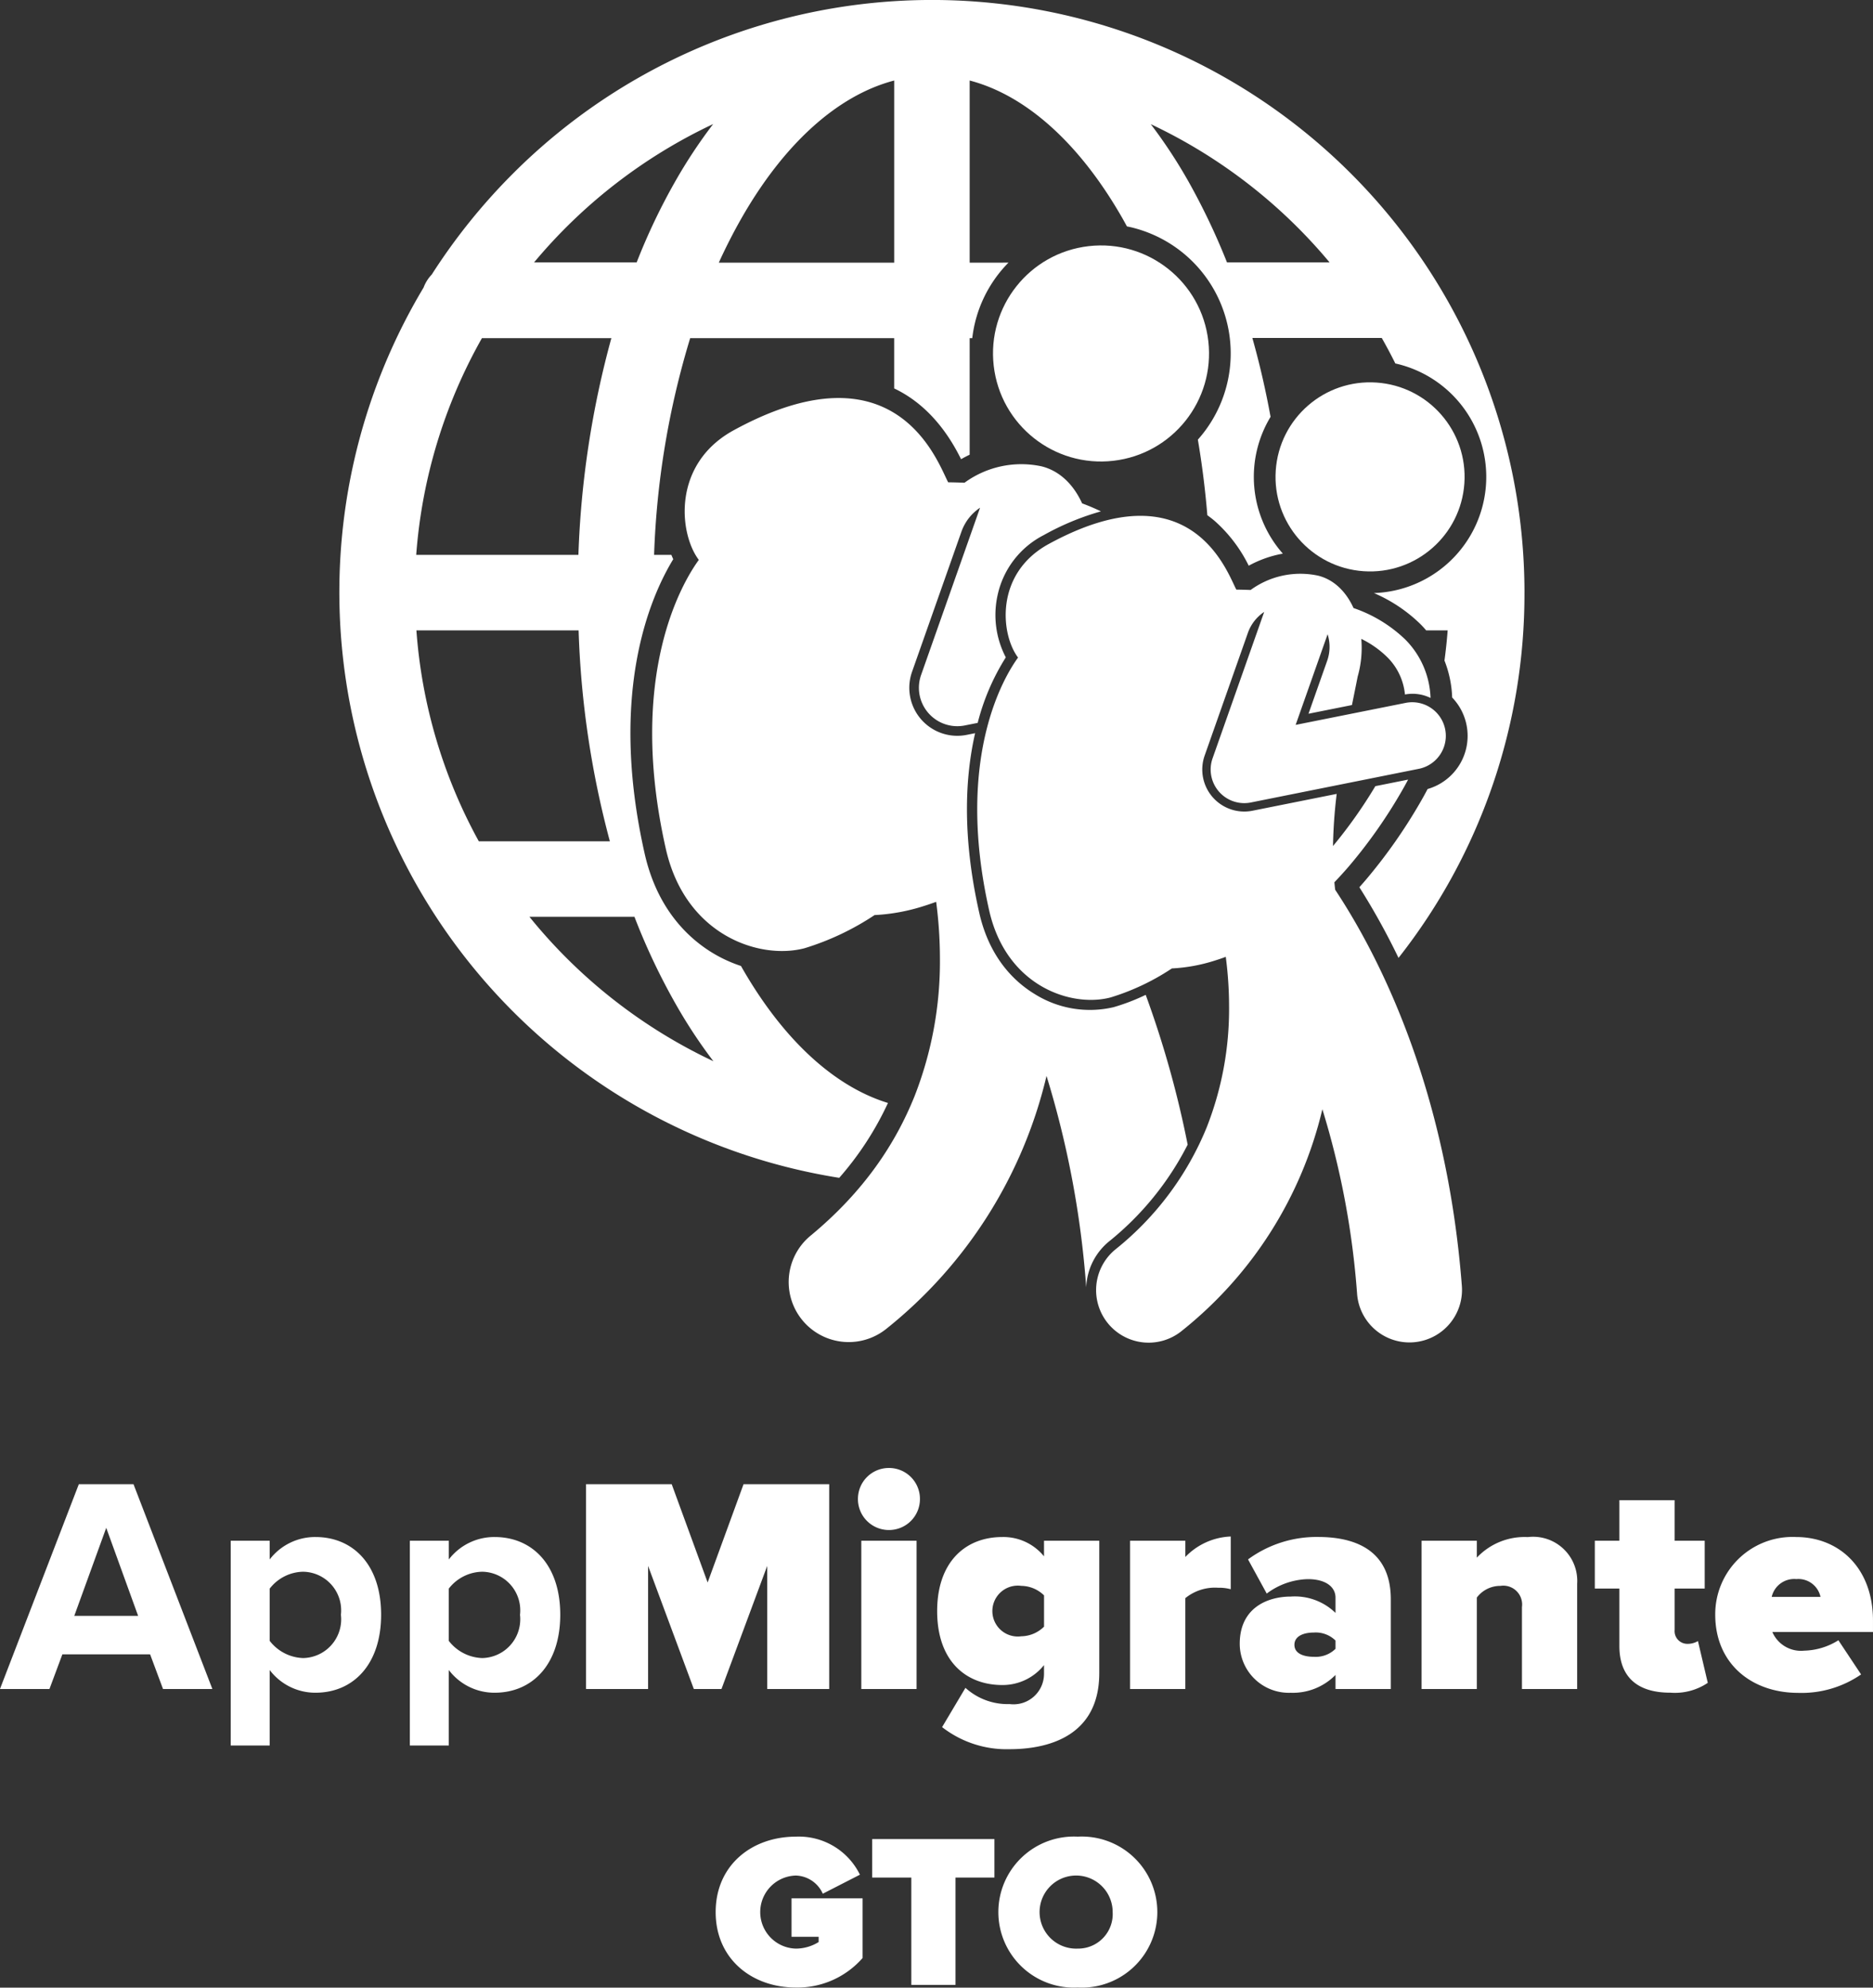 <svg xmlns="http://www.w3.org/2000/svg" width="377" height="400" viewBox="0 0 377 400"><rect x="0" y="0" width="377" height="400" fill="#333333" stroke="none"/><g transform="translate(-1389.728 -133.891)"><g transform="translate(1389.728 429.313)"><path d="M1422.541,756.873l-2.6-6.978h-17.658l-2.6,6.978h-9.962l15.873-41.215h11.006l15.876,41.215Zm-11.431-32.437-6.434,17.724h12.856Z" transform="translate(-1389.728 -712.393)" fill="#fff"/><path d="M1488.023,763.122v15.2h-7.846V737.11h7.846v3.764a11.516,11.516,0,0,1,9.205-4.514c7.666,0,13.224,5.68,13.224,15.634s-5.558,15.7-13.224,15.7A11.512,11.512,0,0,1,1488.023,763.122Zm14.336-11.128a7.774,7.774,0,0,0-6.85-8.6q-.375-.042-.753-.048a8.7,8.7,0,0,0-6.73,3.4v10.509a8.848,8.848,0,0,0,6.73,3.462,7.806,7.806,0,0,0,7.656-7.954Q1502.4,752.377,1502.358,751.994Z" transform="translate(-1433.739 -722.466)" fill="#fff"/><path d="M1558.241,763.122v15.2H1550.4V737.11h7.846v3.764a11.522,11.522,0,0,1,9.206-4.514c7.666,0,13.224,5.68,13.224,15.634s-5.558,15.7-13.224,15.7A11.513,11.513,0,0,1,1558.241,763.122Zm14.336-11.128a7.775,7.775,0,0,0-6.851-8.6q-.375-.042-.753-.048a8.7,8.7,0,0,0-6.733,3.4v10.509a8.847,8.847,0,0,0,6.73,3.462,7.806,7.806,0,0,0,7.653-7.957c0-.256-.023-.512-.053-.767Z" transform="translate(-1467.907 -722.466)" fill="#fff"/><path d="M1655.949,756.873V732.1l-9.206,24.777h-5.564l-9.206-24.777v24.777h-12.489V715.658h17.242l7.233,19.778,7.226-19.778h17.242v41.215Z" transform="translate(-1501.524 -712.393)" fill="#fff"/><path d="M1726.077,715.535a6.219,6.219,0,0,1,6.2-6.237h.036a6.222,6.222,0,0,1,6.246,6.2v.039a6.228,6.228,0,0,1-6.21,6.246h-.036a6.225,6.225,0,0,1-6.237-6.213Zm.679,38.249V723.945h11.122v29.839Z" transform="translate(-1553.39 -709.298)" fill="#fff"/><path d="M1758.126,774.613l4.7-7.905a12.638,12.638,0,0,0,8.9,3.268,6.136,6.136,0,0,0,6.912-6.237V762.13a10.635,10.635,0,0,1-8.407,4.012c-7.176,0-13.1-4.691-13.1-14.883,0-9.953,5.75-14.9,13.1-14.9a10.526,10.526,0,0,1,8.407,3.886v-3.136h11.123v26.63c0,12.913-10.626,15.317-18.047,15.317A21.155,21.155,0,0,1,1758.126,774.613Zm20.52-20.208v-6.3a6.641,6.641,0,0,0-4.575-1.917,5.121,5.121,0,1,0,0,10.144,6.64,6.64,0,0,0,4.562-1.928Z" transform="translate(-1568.499 -722.463)" fill="#fff"/><path d="M1832.768,766.849V737.011h11.122v3.268a13.384,13.384,0,0,1,9.139-4.123V746.77a8.756,8.756,0,0,0-2.535-.3,9.453,9.453,0,0,0-6.607,2.093v18.286Z" transform="translate(-1605.304 -722.367)" fill="#fff"/><path d="M1895.037,766.933V764.1a12.043,12.043,0,0,1-9.02,3.588,9.885,9.885,0,0,1-10.249-9.507q-.006-.17-.007-.339c0-7.412,5.812-9.514,10.256-9.514a11.734,11.734,0,0,1,9.02,3.289v-3.088c0-2.093-1.907-3.71-5.558-3.71a14.35,14.35,0,0,0-8.285,2.906l-3.764-6.877a23.3,23.3,0,0,1,14.088-4.515c7.412,0,14.65,2.6,14.65,12.557v18.038Zm0-8.09v-1.668a5.677,5.677,0,0,0-4.383-1.608c-1.854,0-3.886.619-3.886,2.473s2.039,2.409,3.886,2.409A5.679,5.679,0,0,0,1895.037,758.842Z" transform="translate(-1626.225 -722.45)" fill="#fff"/><path d="M1967.253,766.9V750.406a3.789,3.789,0,0,0-4.33-4.264,5.892,5.892,0,0,0-4.754,2.35V766.9h-11.122V737.062h11.122v3.4a13.184,13.184,0,0,1,10.255-4.141,8.886,8.886,0,0,1,9.941,9.385V766.9Z" transform="translate(-1660.911 -722.415)" fill="#fff"/><path d="M2019.911,751.275V739.707h-4.945v-9.621h4.945v-8.162h11.123v8.162h6.051v9.621h-6.051v8.339a2.556,2.556,0,0,0,2.317,2.775q.074.007.149.009a4.071,4.071,0,0,0,2.225-.557l1.979,8.408a11.867,11.867,0,0,1-7.534,1.979C2023.553,760.675,2019.911,757.512,2019.911,751.275Z" transform="translate(-1693.96 -715.441)" fill="#fff"/><path d="M2062.175,751.979a15.548,15.548,0,0,1,15.445-15.65c.269,0,.54,0,.808.016,8.772,0,15.5,6.306,15.5,16.809v2.293h-20.262a6.279,6.279,0,0,0,6.422,3.767,13.489,13.489,0,0,0,6.877-2.093l4.568,6.877a21.1,21.1,0,0,1-12.722,3.71C2069.464,767.684,2062.175,761.809,2062.175,751.979Zm16.253-7.176a4.645,4.645,0,0,0-4.886,3.588h9.822a4.56,4.56,0,0,0-4.937-3.576Z" transform="translate(-1716.931 -722.451)" fill="#fff"/></g><g transform="translate(1533.778 503.484)"><path d="M1686.451,884.156a17.422,17.422,0,0,0,13.421-5.941V866.2h-14.3v7.744h5.455V875a8.664,8.664,0,0,1-4.576,1.322,7.352,7.352,0,0,1,0-14.7,6.129,6.129,0,0,1,5.411,3.654l7.475-3.827a13.679,13.679,0,0,0-12.892-7.656c-8.889,0-16.145,5.764-16.145,15.179S1677.562,884.156,1686.451,884.156Z" transform="translate(-1670.3 -853.771)" fill="#fff"/><path d="M1748.437,884.1V862.5h7.833v-7.744h-24.6V862.5h7.875v21.6Z" transform="translate(-1700.163 -854.246)" fill="#fff"/><path d="M1797.042,876.313a7.355,7.355,0,1,1,7.032-7.665c0,.105.006.21.006.316a6.949,6.949,0,0,1-6.535,7.338C1797.378,876.312,1797.21,876.316,1797.042,876.313Zm0,7.833a15.2,15.2,0,1,0,1.651-30.361,15.02,15.02,0,0,0-1.651,0,15.2,15.2,0,1,0,0,30.361Z" transform="translate(-1724.172 -853.763)" fill="#fff"/></g><g transform="translate(1458.048 133.891)"><path d="M1761.327,253.108a119.262,119.262,0,0,0-203.6-84.285,120.817,120.817,0,0,0-16.352,20.328,7.574,7.574,0,0,0-1.633,2.6,119.331,119.331,0,0,0,83.659,179.171,62.775,62.775,0,0,0,9.807-15.065c-10.934-3.355-21.27-12.925-29.566-27.535-.006-.011-.012-.023-.018-.034a27.909,27.909,0,0,1-5.681-2.607c-4.855-2.935-11.174-8.787-13.705-20-7.291-32.289,1.074-51.589,5.755-59.256-.134-.283-.26-.574-.382-.869h-3.476a169.048,169.048,0,0,1,7.264-43.614h41.063v10.118c7.554,3.6,11.52,10.325,13.465,14.243.565-.328,1.144-.626,1.728-.908V201.945h.522a25.819,25.819,0,0,1,7.291-15.2l-7.813.008V150.094c11.39,2.985,22.2,12.708,30.818,27.847.283.5.56,1.007.837,1.515.233.048.466.09.7.144a26.088,26.088,0,0,1,13.575,42.769c.846,4.965,1.485,10.051,1.91,15.209.506.365,1,.745,1.485,1.157a29.293,29.293,0,0,1,6.844,9,22.592,22.592,0,0,1,6.869-2.428,23.345,23.345,0,0,1-2.473-27.53q-1.483-8.133-3.666-15.877H1732.6q1.441,2.532,2.733,5.139c.071.016.143.028.214.044h0a23.39,23.39,0,0,1-4.52,46.158,30.71,30.71,0,0,1,9.349,6.241c.41.411.8.837,1.169,1.272h4.319c-.152,2.031-.37,4.055-.64,6.072a22.286,22.286,0,0,1,1.546,7.352l0,.082a11.129,11.129,0,0,1-4.94,18.417l-.07.132c-.486.925-1.011,1.869-1.559,2.807a106.4,106.4,0,0,1-11,15.565q-.534.62-1.108,1.257a140.876,140.876,0,0,1,7.881,14.223,118.261,118.261,0,0,0,25.349-73.515Zm-209.846-51.164h26.053a188.543,188.543,0,0,0-6.632,43.614h-32.649A104.346,104.346,0,0,1,1551.481,201.945Zm-.628,101.251a103.538,103.538,0,0,1-12.56-42.444h32.648a186.168,186.168,0,0,0,6.293,42.444Zm31.328,15.193a129.963,129.963,0,0,0,8.262,17.483,102.242,102.242,0,0,0,7.625,11.583,105.342,105.342,0,0,1-37.027-29.066Zm8.224-148.012a124.685,124.685,0,0,0-7.781,16.33h-20.652a105.368,105.368,0,0,1,36.05-27.846A102.27,102.27,0,0,0,1590.405,170.376Zm44.061,16.376h-35.309c1.389-3.041,2.891-5.989,4.488-8.806,8.62-15.144,19.432-24.867,30.821-27.852Zm66.986-.046a134.935,134.935,0,0,0-7.77-16.313,102.027,102.027,0,0,0-7.576-11.516,105.3,105.3,0,0,1,36,27.829Z" transform="translate(-1522.799 -133.891)" fill="#fff"/><g transform="translate(62.95 47.06)"><circle cx="21.74" cy="21.74" r="21.74" transform="translate(66.272 4.949) rotate(-6.535)" fill="#fff"/><path d="M1737.371,459.633a59.812,59.812,0,0,0,15.822-19.475,201.257,201.257,0,0,0-8.446-30.147,41.3,41.3,0,0,1-6.479,2.486,20.91,20.91,0,0,1-15.841-2.633c-3.956-2.391-9.108-7.174-11.187-16.381-3.5-15.506-2.808-27.467-.827-36.129l-1.689.338a9.839,9.839,0,0,1-1.9.189A9.664,9.664,0,0,1,1697.717,345l9.944-28.21a9.663,9.663,0,0,1,3.747-4.811l-1.922,5.451-9.948,28.211a7.735,7.735,0,0,0,7.282,10.306,7.839,7.839,0,0,0,1.523-.151l2.587-.518a45.867,45.867,0,0,1,5.658-13.182,18.447,18.447,0,0,1-1.656-12.5,17.79,17.79,0,0,1,9.3-12.108,53.129,53.129,0,0,1,11.505-4.775q-1.846-.892-3.79-1.609c-1.68-3.7-4.447-6.525-8.145-7.448a19.4,19.4,0,0,0-15.525,3.295c-1.18-.048-2.281-.076-3.288-.088-2.059-3.8-10.256-28.43-43.151-10.483-12.469,6.8-11.04,20.814-7.04,26.1-3.118,4.274-14.58,22.985-6.638,58.153,3.953,17.51,18.994,22.381,27.953,19.985a53.777,53.777,0,0,0,14.063-6.662,38.619,38.619,0,0,0,9.853-1.8c.812-.249,1.665-.542,2.541-.865a87.744,87.744,0,0,1,.759,11.454,74.255,74.255,0,0,1-5.114,27.677c-3.862,9.59-10.193,19.2-21,28.12a12.082,12.082,0,0,0,15.355,18.657h0a92.269,92.269,0,0,0,32.214-50.871,191.479,191.479,0,0,1,7.986,42.467c0,.017,0,.034.006.051.01-.229.025-.459.047-.69A12.542,12.542,0,0,1,1737.371,459.633Z" transform="translate(-1645.409 -256.864)" fill="#fff"/></g><g transform="translate(128.377 75.69)"><circle cx="19.027" cy="19.027" r="19.027" transform="translate(58.79 37.965) rotate(-86.089)" fill="#fff"/><path d="M1781.062,364.616c-2.729,3.741-12.761,20.116-5.811,50.9,3.46,15.324,16.624,19.588,24.465,17.49a47.064,47.064,0,0,0,12.308-5.83,33.8,33.8,0,0,0,8.623-1.573c.71-.218,1.458-.474,2.224-.757a76.842,76.842,0,0,1,.664,10.024,65.018,65.018,0,0,1-4.476,24.223,60.872,60.872,0,0,1-18.376,24.61,10.574,10.574,0,1,0,13.438,16.329h0a80.762,80.762,0,0,0,28.194-44.522,167.619,167.619,0,0,1,6.989,37.167,10.575,10.575,0,0,0,10.531,9.764q.408,0,.822-.031a10.576,10.576,0,0,0,9.733-11.353c-3.1-40.205-16.933-66.791-25.495-79.709-.063-.5-.115-1-.163-1.509.942-.985,1.886-2.009,2.832-3.109a101.378,101.378,0,0,0,10.543-14.92q.788-1.345,1.465-2.635l-6.592,1.319a96.334,96.334,0,0,1-8.526,12.05,100.138,100.138,0,0,1,.743-10.494l-16.939,3.387a8.571,8.571,0,0,1-1.664.166,8.458,8.458,0,0,1-7.97-11.274l8.7-24.689a8.454,8.454,0,0,1,3.279-4.21l-1.682,4.771-8.706,24.691a6.768,6.768,0,0,0,6.374,9.019,6.828,6.828,0,0,0,1.333-.132L1861.758,387a6.766,6.766,0,0,0-2.654-13.269l-22.169,4.432,4.751-13.473,1.681-4.766a8.4,8.4,0,0,1-.083,5.33l-3.763,10.667,8.747-1.748c.407-2.012.8-3.942,1.155-5.742a21.1,21.1,0,0,0,.726-7.574,19.769,19.769,0,0,1,5.2,3.654,12.19,12.19,0,0,1,3.587,7.537,8.259,8.259,0,0,1,5.151.694,17.462,17.462,0,0,0-5.126-11.8,28.1,28.1,0,0,0-10.374-6.291c-1.47-3.239-3.892-5.711-7.128-6.518a16.983,16.983,0,0,0-13.587,2.883c-1.033-.042-2-.066-2.877-.077-1.8-3.328-8.976-24.882-37.766-9.174C1776.31,347.728,1777.561,359.99,1781.062,364.616Z" transform="translate(-1772.843 -307.975)" fill="#fff"/></g></g></g></svg>
